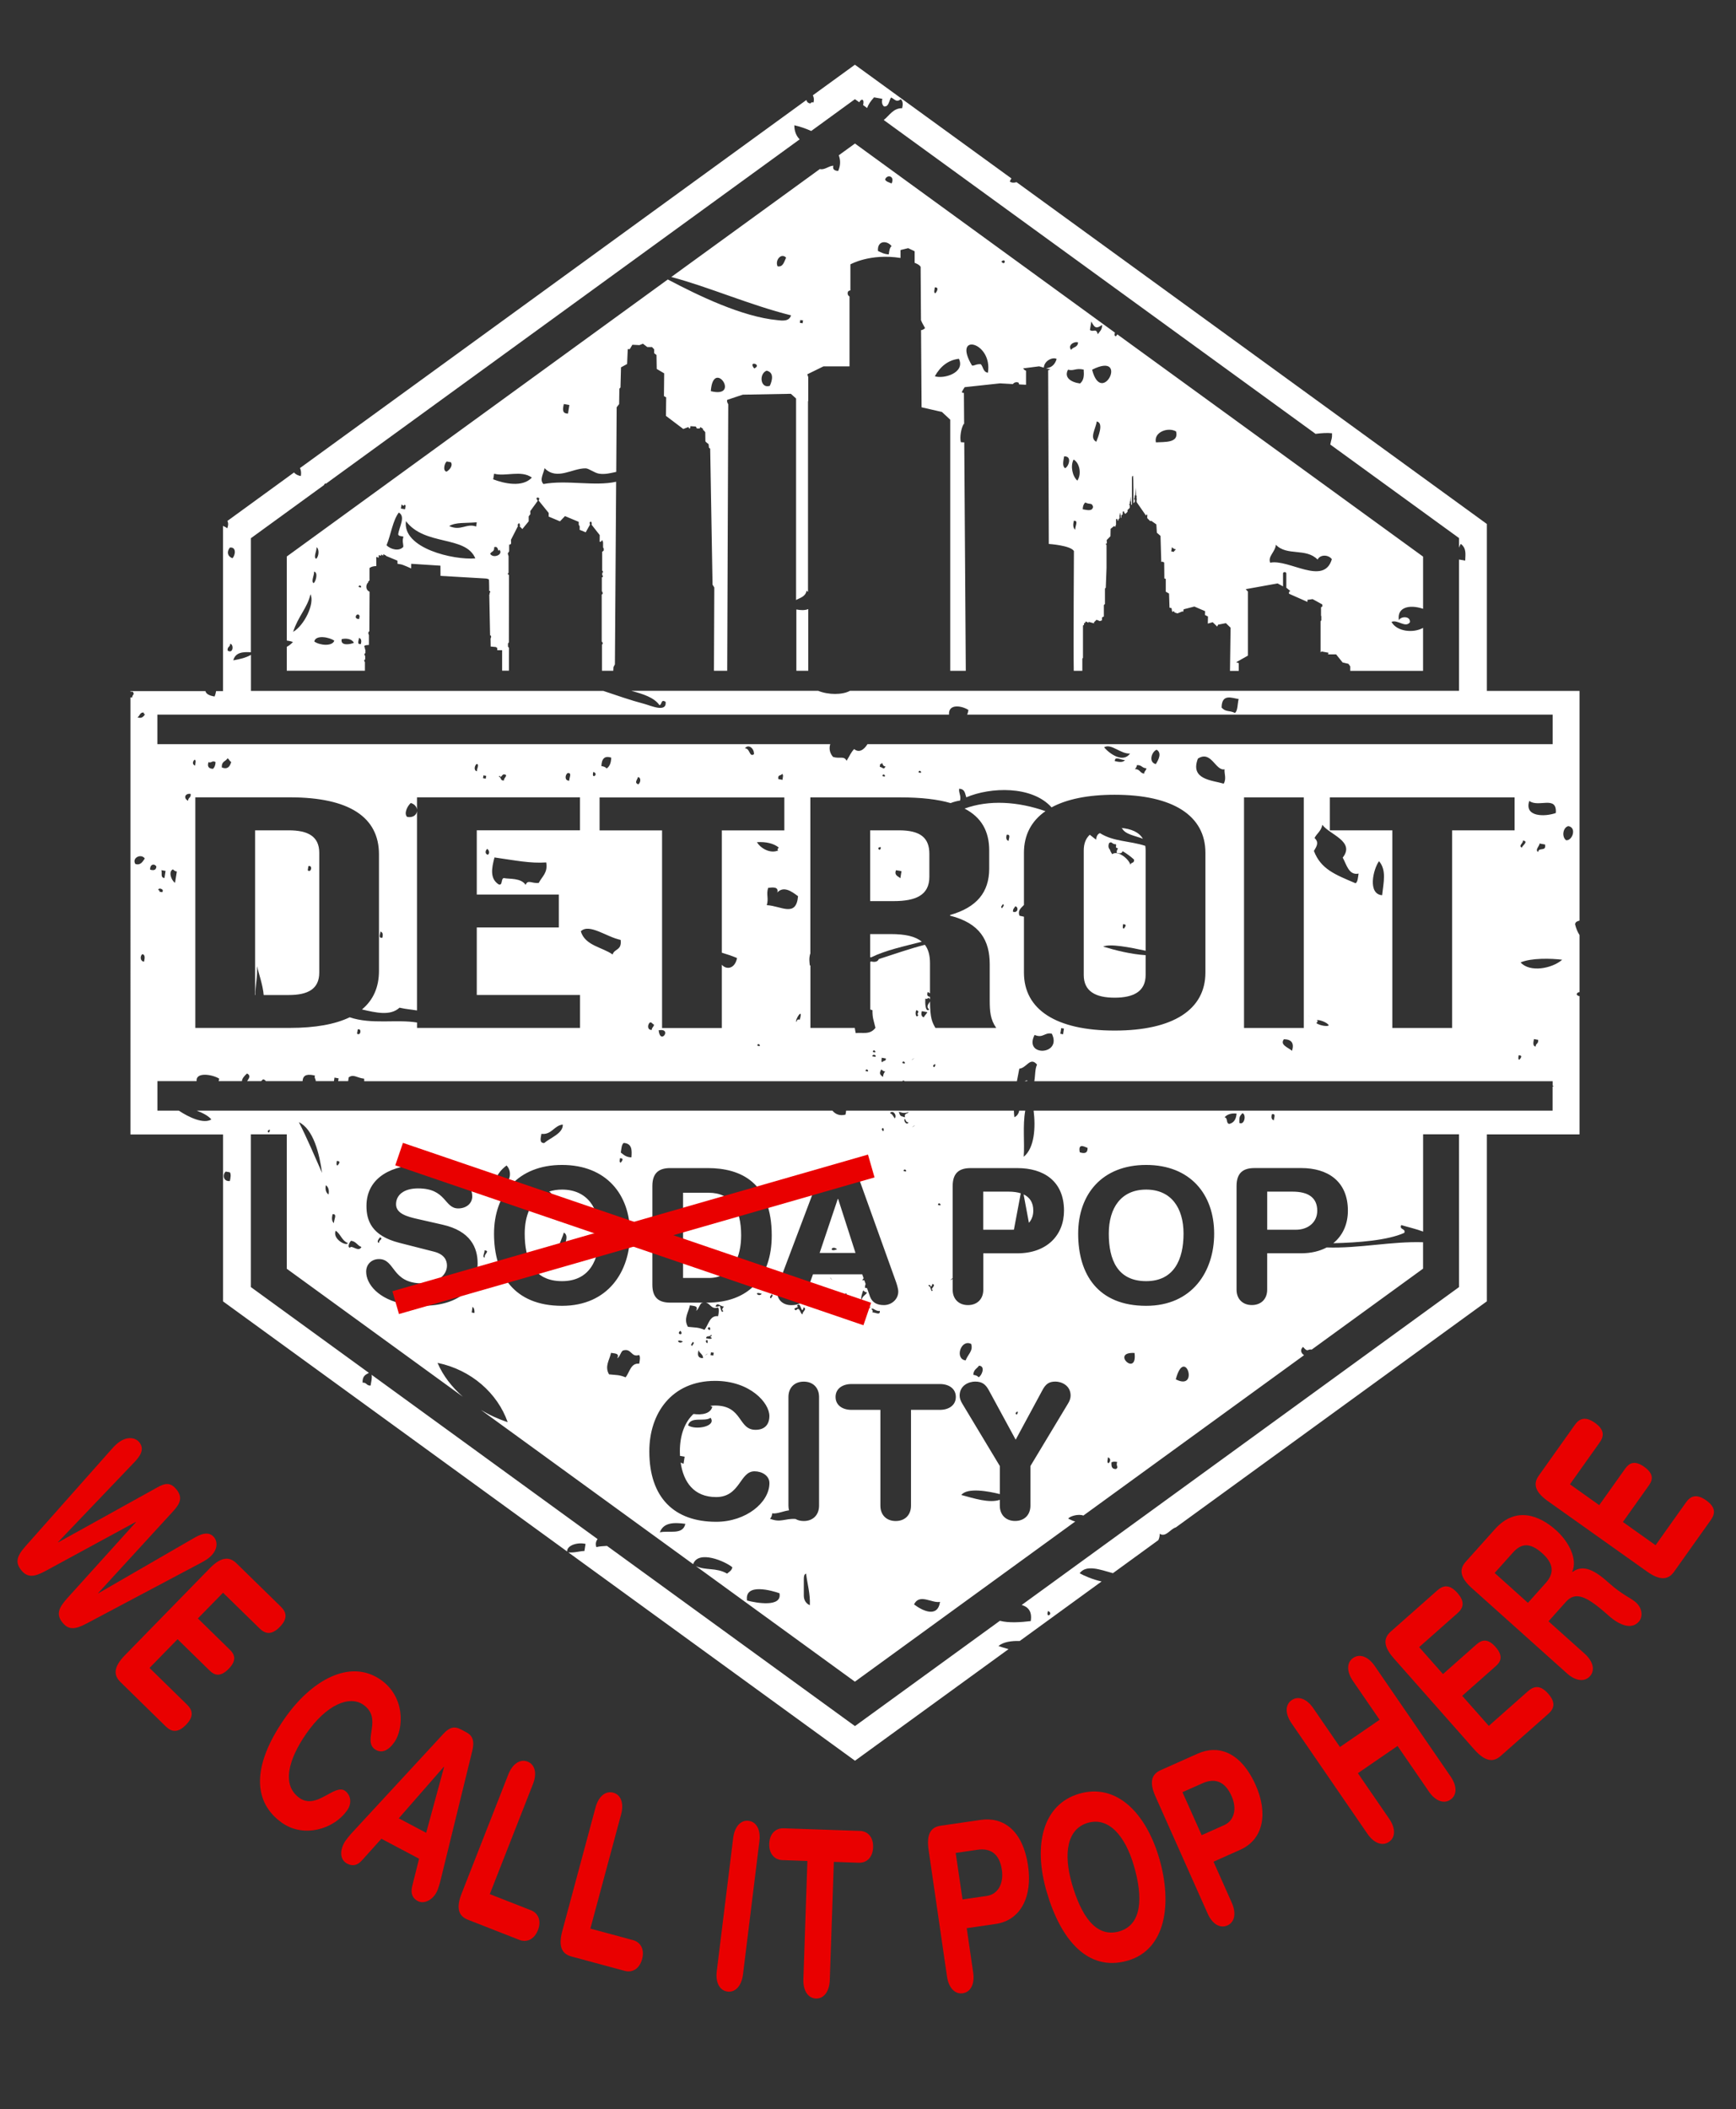 <?xml version="1.0" encoding="utf-8"?>
<!-- Generator: Adobe Illustrator 24.0.0, SVG Export Plug-In . SVG Version: 6.00 Build 0)  -->
<svg version="1.1" id="Layer_1" xmlns="http://www.w3.org/2000/svg" xmlns:xlink="http://www.w3.org/1999/xlink" x="0px" y="0px"
	 viewBox="0 0 830 1008" style="enable-background:new 0 0 830 1008;" xml:space="preserve">
<rect x="0" y="0" width="830" height="1008" fill="#333333" stroke="none"/>
<style type="text/css">
	.st0{fill:#E90000;}
	.st1{fill:#FFFFFF;}
	.st2{fill-rule:evenodd;clip-rule:evenodd;fill:#E90000;stroke:#E90000;stroke-width:1.5;stroke-miterlimit:10;}
	.st3{fill-rule:evenodd;clip-rule:evenodd;fill:#E90000;stroke:#E90000;stroke-width:1.5;stroke-miterlimit:10;}
</style>
<g>
	<g>
		<path class="st0" d="M41.24,776.01c-5.64,2.97-8.61,2.95-11.47-0.67c-2.97-3.76-1.77-6.87,2.33-11.45L65,727.48l-0.08-0.11
			L21.8,750.79c-5.39,2.95-8.72,3.34-11.7-0.42c-2.86-3.65-2.19-6.51,2.02-11.3l40.65-45.81c1.12-1.26,2.3-2.61,3.67-3.67
			c4.32-3.39,8.36-2.55,10.18-0.25c1.99,2.55,1.54,5.36-2.13,9.23l-36.75,38.46l0.08,0.11l47.27-26.2c3.9-2.19,6.48-2.64,9.4,1.07
			c3.28,4.18,1.09,7.29-2.33,10.94l-35.23,38.43l0.08,0.11l46.06-26.62c4.63-2.66,7.46-2.44,9.34-0.08c1.82,2.3,1.68,6.42-2.64,9.82
			c-1.37,1.09-2.97,1.94-4.46,2.72L41.24,776.01z"/>
		<path class="st0" d="M100.32,749.5c5.64-5.75,9.51-5.5,12.71-2.38l21.24,20.76c2.64,2.58,3.51,5.58-0.5,9.68
			c-4.01,4.1-7.01,3.31-9.65,0.73l-17.48-17.08l-12.03,12.29l15.32,14.98c2.38,2.33,3.31,5.11-0.62,9.12
			c-3.93,4.01-6.73,3.14-9.09,0.81l-15.32-14.98l-13.41,13.72l17.92,17.53c2.64,2.58,3.51,5.58-0.5,9.68
			c-4.01,4.1-7.01,3.31-9.68,0.73l-21.66-21.21c-3.2-3.14-3.51-6.98,2.1-12.74L100.32,749.5z"/>
		<path class="st0" d="M181.97,802.77c11.92,8.28,11.02,23.48,6.62,29.82c-2.89,4.15-6.23,5.61-9.34,3.45
			c-6.03-4.18,3.93-14.73-5.58-21.32c-6.54-4.52-17.5-0.2-27.29,13.91c-8.22,11.87-12.09,24.46-3.11,30.72
			c8.16,5.67,16.66-6.96,21.66-3.48c2.52,1.77,3.62,5.61,1.12,9.23c-6.54,9.43-20.98,13.21-31.05,6.2
			c-14.25-9.9-14.59-27.41,1.01-49.88C148.76,803.05,167.27,792.59,181.97,802.77z"/>
		<path class="st0" d="M212.18,828.44c2.86-3.09,5.3-3.42,8.02-1.99l2.66,1.4c2.52,1.35,4.32,3.39,2.92,9l-14.9,60.79
			c-0.42,1.77-1.23,4.97-2.16,6.7c-2.05,3.9-6.09,5.75-8.95,4.24c-2.47-1.29-3.56-3.51-2.72-7.04l3.31-13.21l-18.01-9.54
			l-9.12,10.13c-2.38,2.72-4.63,3.14-7.29,1.74c-3.06-1.63-3.73-5.47-1.46-9.76c0.93-1.74,3.11-4.21,4.35-5.55L212.18,828.44z
			 M212.32,844.48l-0.14-0.08l-21.52,24.63l13.1,6.93L212.32,844.48z"/>
		<path class="st0" d="M243.04,848.04c1.96-5.02,5.61-7.52,9.2-6.12s4.57,5.69,2.58,10.72l-20.65,52.62l19.69,7.71
			c3.37,1.32,5.13,4.85,3.34,9.48c-1.82,4.63-5.5,6-8.89,4.68l-24.57-9.62c-4.15-1.63-5.97-5.05-3.03-12.54L243.04,848.04z"/>
		<path class="st0" d="M284.73,863.84c1.4-5.22,4.74-8.08,8.47-7.07c3.73,1.01,5.16,5.16,3.76,10.38l-14.7,54.59l20.39,5.5
			c3.51,0.95,5.64,4.26,4.35,9.06s-4.8,6.59-8.3,5.64l-25.47-6.87c-4.32-1.18-6.48-4.38-4.4-12.15L284.73,863.84z"/>
		<path class="st0" d="M350.54,878.42c0.67-5.36,3.56-8.67,7.38-8.19c3.82,0.48,5.83,4.38,5.16,9.73l-7.85,63.68
			c-0.67,5.36-3.56,8.67-7.38,8.19c-3.82-0.48-5.83-4.38-5.16-9.73L350.54,878.42z"/>
		<path class="st0" d="M386.02,889.42L374.07,889c-3.62-0.11-6.45-2.86-6.28-7.83c0.17-4.97,3.2-7.49,6.82-7.38l36.55,1.26
			c3.62,0.11,6.45,2.86,6.28,7.83s-3.2,7.49-6.82,7.38l-11.95-0.42l-1.94,56.5c-0.2,5.39-2.78,8.95-6.62,8.81
			c-3.84-0.14-6.2-3.84-6-9.26L386.02,889.42z"/>
		<path class="st0" d="M443.97,884.09c-1.15-7.97,1.37-10.88,5.81-11.53l19.16-2.78c10.52-1.51,20.08,4.66,22.61,22.1
			c2.08,14.28-3.34,25.86-15.46,27.63l-13.89,2.02l3.09,21.26c0.79,5.33-1.15,9.29-4.97,9.85c-3.82,0.56-6.79-2.69-7.55-8.02
			L443.97,884.09z M460.19,907.79l11.67-1.68c5.05-0.73,8.13-5.64,7.15-12.4c-1.15-7.85-5.5-10.55-11.7-9.65l-10.38,1.51
			L460.19,907.79z"/>
		<path class="st0" d="M516.04,857.25c17.48-5.08,31.78,8.78,38.26,31.11c6.23,21.49,3.11,43.4-15.09,48.67
			c-19.1,5.55-32.12-9.93-38.82-33.02C493.91,881.71,498.56,862.32,516.04,857.25z M535.17,923.05c11.02-3.2,11.25-16.58,7.01-31.19
			c-4.24-14.61-12.15-23.56-22.08-20.67c-9.93,2.89-11.81,14.67-7.55,29.29C516.8,915.09,523.75,926.36,535.17,923.05z"/>
		<path class="st0" d="M552.48,858.68c-3.28-7.35-1.63-10.86,2.47-12.68l17.67-7.88c9.73-4.35,20.59-0.98,27.77,15.12
			c5.86,13.18,3.82,25.81-7.38,30.8l-12.82,5.72l8.75,19.64c2.19,4.94,1.43,9.26-2.1,10.83s-7.27-0.73-9.45-5.67L552.48,858.68z
			 M574.53,877.08l10.77-4.8c4.66-2.08,6.31-7.63,3.53-13.89c-3.23-7.24-8.16-8.67-13.89-6.12l-9.59,4.26L574.53,877.08z"/>
		<path class="st0" d="M617.47,823.56c-3.06-4.46-3.09-8.84,0.11-11.02c3.2-2.19,7.27-0.59,10.32,3.87l12.74,18.54l18.96-13.02
			l-12.74-18.54c-3.06-4.46-3.09-8.84,0.11-11.02c3.2-2.19,7.27-0.59,10.32,3.87l36.3,52.85c3.06,4.46,3.09,8.84-0.11,11.02
			c-3.2,2.19-7.27,0.59-10.32-3.87l-14.98-21.8l-18.96,13.02l14.98,21.8c3.06,4.46,3.09,8.84-0.11,11.02
			c-3.2,2.19-7.27,0.59-10.32-3.87L617.47,823.56z"/>
		<path class="st0" d="M666.4,792.59c-5.33-6.03-4.8-9.87-1.46-12.82l22.24-19.66c2.78-2.47,5.81-3.09,9.62,1.21
			c3.79,4.29,2.81,7.24,0.03,9.68l-18.32,16.21l11.39,12.88l16.07-14.22c2.5-2.19,5.33-2.95,9.06,1.26
			c3.73,4.21,2.64,6.93,0.14,9.14l-16.07,14.22l12.71,14.36l18.77-16.61c2.78-2.44,5.81-3.09,9.62,1.21
			c3.79,4.29,2.81,7.24,0.03,9.68l-22.72,20.08c-3.34,2.97-7.24,3-12.57-3L666.4,792.59z"/>
		<path class="st0" d="M703.7,759.01c-6-5.36-5.92-9.23-2.95-12.57l14.05-15.68c10.04-11.19,21.49-6.31,29.12,0.53
			c6.4,5.72,10.35,14.03,7.8,19.83l0.17,0.14c5.3-3.96,11.08-0.31,17.08,5.05c6.82,6.12,10.49,7.13,13.27,9.62
			c3.11,2.81,3.25,6.96,1.29,9.12c-4.63,5.16-12.15-0.81-14.5-2.95c-10.35-9.26-15.71-11.7-20.34-6.54l-8.33,9.31l17.31,15.51
			c4.01,3.62,5.08,7.85,2.5,10.74c-2.58,2.86-6.93,2.27-10.94-1.32L703.7,759.01z M730.52,766.05l8.44-9.43
			c3.2-3.56,5.08-8.3-1.57-14.25c-6.31-5.67-10.38-4.43-14.08-0.31l-8.7,9.71L730.52,766.05z"/>
		<path class="st0" d="M740.03,717.41c-6.56-4.66-6.93-8.53-4.32-12.17l17.2-24.21c2.13-3.03,4.97-4.32,9.65-1.01
			c4.66,3.31,4.38,6.42,2.22,9.43l-14.17,19.94l14,9.96l12.43-17.48c1.94-2.69,4.52-4.07,9.09-0.81c4.57,3.25,4.15,6.17,2.22,8.86
			l-12.43,17.48l15.62,11.11l14.53-20.45c2.13-3.03,4.97-4.32,9.65-1.01c4.68,3.31,4.38,6.42,2.22,9.43l-17.56,24.71
			c-2.58,3.65-6.37,4.57-12.9-0.08L740.03,717.41z"/>
	</g>
	<g>
		<path class="st1" d="M489.39,570.84l2.55,13.58c1.32-1.51,2.08-3.45,2.08-5.78C494.05,574.74,492.34,572.21,489.39,570.84z"/>
		<path class="st1" d="M484.76,587.7l3.28-17.39c-1.66-0.53-3.59-0.79-5.81-0.79h-12.15v18.21h13.66
			C484.12,587.75,484.43,587.73,484.76,587.7z"/>
		<path class="st1" d="M547.74,465.95v-9.45c-6.98-0.42-14.5-2.33-20.31-4.1c3.28-1.49,12.65,0.34,20.31,1.99v-47.94
			c0-0.79-0.06-1.51-0.17-2.19c-7.57-2.47-15.12-1.94-21.68-6.09c-1.07,0.39-1.68,1.46-1.85,3.14c-0.98-0.81-1.99-1.6-3-2.36
			c-1.88,1.74-2.89,4.18-2.89,7.52v59.5c0,7.88,5.72,10.86,14.81,10.86C542.04,476.81,547.74,473.81,547.74,465.95z M537.27,443.85
			c-0.76-0.25-0.36-1.32-0.34-2.13C539.18,441.63,537.78,443.29,537.27,443.85z M530.29,402.92c1.46-1.04,1.15,0.62,3.31,0.59
			c0.06,0.59,0,1.09-0.08,1.51c0.36,0.17,0.7,0.34,1.04,0.53c-0.42,0.39-0.7,1.07-0.65,2.05c1.43,0.42,2.5,0.31,2.83-0.81
			c2.02,1.21,3.84,2.55,5.47,4.04c0.2,1.94-1.54,1.12-1.74,2.47c-0.87-2.95-6.14-7.07-8.72-5.05c-0.39-0.59-0.87-1.43-1.12-2.24
			C530.01,405.39,529.7,404.32,530.29,402.92z"/>
		<path class="st1" d="M546.42,400.87c-1.85-3.17-5.55-4.77-10.58-5.19c0.22,0.06,0.42,0.11,0.62,0.17
			C537.95,398.85,542.83,399.42,546.42,400.87z"/>
		<path class="st1" d="M380.75,291.28v29.31h5.69v-29.48C384.76,291.78,382.68,291.67,380.75,291.28z"/>
		<path class="st1" d="M755.18,439.98V330.21h-44.29v-79.78L486.02,87.06c-1.21,0.36-2.41,0.34-3.23-0.31
			c0.22-0.56,0.48-1.04,0.79-1.46l-74.84-54.36l-20.11,14.61c0.48,0.9,0.67,2.13,0.31,3.45c-0.76-0.25-1.21-0.06-1.43,0.45
			c-1.26-0.11-1.71-0.81-1.99-1.63L143.43,223.7c0.5,1.04,0.67,2.36,0.39,3.82c-1.49-0.28-2.55-0.87-3.25-1.71l-31.87,23.17
			c0.48,0.81,0.53,2.13-0.08,3.53c-0.5-0.53-1.32-0.79-1.99-1.18v78.97h-3.31c-0.11,0.73-0.34,1.57-0.7,2.58
			c-2.97-0.45-4.18-1.49-4.4-2.58H62.36v0.31c0.34-0.11,0.76-0.11,1.23,0.08c0.87,1.54-0.2,0.84-0.42,2.69
			c-0.31,0-0.59-0.03-0.81-0.11V542.2h44.29v79.78L271.15,741.5c-0.14-2.89,4.85-4.54,8.81-3.62c-0.17,1.12-0.36,2.24-0.53,3.37
			c-2.58,0.11-4.82,0.95-7.71,0.67l137.06,99.58l73.41-53.33c-1.99-0.56-3.67-1.09-4.82-1.49c2.33-1.96,6.14-2.52,10.18-2.41
			l39.13-28.44c-4.26-0.93-8.47-2.78-10.49-3.93c3.2-4.26,9.65-1.77,15.91-0.03l21.71-15.79c0.42-0.87,0.67-1.85,0.67-3.03
			c2.95,1.82,4.97-2.27,7.74-3.09l148.67-108.03v-79.78h44.29v-66.09c-0.48,0-0.98-0.22-1.37-0.81c0.17-0.76,0.7-1.04,1.37-1.09
			v-27.29c-0.9-1.4-1.63-3.11-2.13-5.16C753.27,440.46,754.25,440.26,755.18,439.98z M743.85,388.56
			c-5.25,1.88-15.23,1.96-12.68-5.78C735.57,386.15,744.49,379.89,743.85,388.56z M735.43,407.21c-1.74-1.01,0.65-2.83,0.65-4.07
			c0.9,0.17,1.77,0.31,2.64,0.48C739.33,407.27,735.6,404.69,735.43,407.21z M581.85,160.3C582.18,160.84,581.6,159.97,581.85,160.3
			L581.85,160.3z M119.95,311.73v-54.5l34.9-25.36c0.14-0.34,0.39-0.65,0.7-0.87c0.11,0.06,0.2,0.11,0.25,0.2L382.32,66.61
			c-1.49-1.57-2.52-3.59-2.55-6.73c2.47,0.53,5.27,1.46,8.08,2.72l20.9-15.2l2.08,1.49c0.34-0.73,0.87-1.26,1.46-1.26
			c0.7,0.36,0.65,1.51,0.36,2.58l1.96,1.43c0.5-1.66,1.6-3.23,3.28-5.11c1.32,0.22,2.64,0.48,3.96,0.7
			c-0.36,1.66-0.11,2.86,0.79,3.62c2.33,0.34,2.36-2.69,3.39-4.26c1.96,0.95,2.52,2.5,4.63,0.84c1.04,0.84,1.12,2.38,0.67,4.29
			c-4.29-0.06-6.06,3.48-8.81,5.64l206.46,149.99c2.89-0.36,5.64-0.56,7.88-0.28c0.08,2.83-0.28,2.36-0.84,5.39l61.57,44.71v4.6
			c0.22-0.7,0.5-1.32,0.84-1.85c2.78,2.22,2.19,4.85,2.1,8.02c-0.98-0.17-1.96-0.36-2.95-0.53v62.75h-291.2
			c-3.51,1.99-10.41,1.99-15.2,0h-89.34c5.58,1.54,10.8,3.11,13.44,6.82c1.32-0.06,0.56-3.09,2.97-1.54
			c0.56,5.39-7.21,1.74-10.32,0.93c-6.37-1.66-12.93-3.98-19.5-6.17H119.98v-17.22c-2.44,1.4-5.39,2.08-8.44,2.61
			C112.55,311.78,116.05,311.5,119.95,311.73z M592.2,334.08c-0.56,2.27-0.36,5.58-1.74,6.65c-2.92-1.37-4.35-0.31-6.4-2.55
			C584.12,331.25,589.14,333.69,592.2,334.08z M383.22,332.57C383.58,333.1,382.99,332.23,383.22,332.57L383.22,332.57z
			 M109.88,261.71c3.39-0.45,2.58,3.93,1.23,5.08C108.87,265.95,108.23,263.87,109.88,261.71z M110.05,307.69
			c1.74,0.11,1.57,4.99-1.21,3.25C108.59,308.95,110.05,309.37,110.05,307.69z M75.24,341.55h378.5c-0.39-5.5,6.37-4.18,9.26-2.24
			c-0.11,0.95-0.34,1.68-0.62,2.24h279.95v14.11H414.75c-1.74,2.81-4.12,4.26-6.37,2.33c-1.68,1.82-1.85,2.78-3.62,5.61
			c-1.23-2.52-3.23-0.81-6.48-1.85c-1.68-1.91-1.96-4.21-1.32-6.09H75.24V341.55z M728.14,401.72c2.92,0.39-0.31,2.41-0.53,3.39
			C725.75,404.18,728.36,403.01,728.14,401.72z M726.4,506.49c-0.76-0.25-0.36-1.32-0.34-2.13
			C728.33,504.27,726.9,505.96,726.4,506.49z M724.43,506.15C724.8,506.66,724.21,505.82,724.43,506.15L724.43,506.15z
			 M635.82,396.84V381.1h88.33v15.74h-29.87v94.45h-28.58v-94.45L635.82,396.84L635.82,396.84z M664.77,396.89
			c-0.06,0.11-0.48,0.87-0.7,1.32c0.03-0.08,0.11-0.2,0.17-0.34C664.57,397.23,664.71,396.95,664.77,396.89z M660.81,427.86
			c-6.98-0.56-4.35-12.29-1.49-16.27C662.97,415.77,661.51,421.63,660.81,427.86z M629.56,487.64c0.59-0.59,5.19,0.98,5.72,2.41
			c-0.53,0.65-4.07,0.2-5.95-1.07C629.84,488.48,630.32,487.95,629.56,487.64z M628.19,406.68c1.51-2.44,2.44-4.1,0.31-6.2
			c1.15-2.22,3.14-3.23,3.73-6.28c3.39,4.68,15.85,7.94,9.73,15.68c1.74,3,2.86,8.67,7.6,7.63c-0.31,1.8-0.36,3.93-1.43,4.63
			C638.32,417.99,631.5,415.38,628.19,406.68z M626.59,486.21c-0.03-0.03-0.11-0.08-0.2-0.17c-0.25-0.22-0.7-0.56-1.09-0.9
			c0.14,0.11,0.31,0.25,0.53,0.42c0.25,0.22,0.45,0.36,0.56,0.48C626.48,486.12,626.56,486.18,626.59,486.21z M594.78,491.28V381.1
			h28.58v110.19H594.78z M617.73,502.22c-1.85-1.66-5.95-2.81-3.87-5.55C617.56,496.75,618.85,498.61,617.73,502.22z M489.56,464.83
			v-26.71c-0.67-0.17-1.37-0.31-2.16-0.48c-0.9-2.61,0.79-3.65,2.16-5.13v-24.97c0-8.44,3.53-15.18,10.29-19.86
			c-13.1-4.6-26.99-5.53-38.68-1.23c8.08,4.18,11.78,10.83,11.78,20v8.67c0,11.33-5.98,18.57-18.71,22.19v0.31
			c14.28,3.62,18.96,11.81,18.96,23.28v17c0,5.36,0.25,9.29,3.11,13.38h-29.09c-1.51-2.75-2.52-4.46-2.58-12.68
			c-0.48,1.12-2.19,2.3-0.36,3.9c-1.91,1.54-2.02-3.28-1.88-5.22c0.76,0.25,1.21,0.06,1.43-0.45c0.42,0.28,0.67,0.53,0.81,0.79
			v-1.23c-1.29-0.11-1.63-0.9-1.04-2.38c0.2,0.34,0.65,0.5,1.04,0.7V460.4c0-3.82-0.79-6.7-2.44-8.86
			c-6.96,1.77-14.76,4.49-22.05,6.84c-0.48,1.32-2.13,1.57-3.56,1.12c-0.17,0.06-0.34,0.11-0.5,0.17v22.83
			c0.36,0.08,0.7,0.17,1.04,0.31c-0.03,3.76,0.53,4.6,1.43,8.42c-2.66,3.56-6.37,2.05-9.43,2.52c-0.14-0.81-0.39-1.74-0.45-2.47
			h-21.21v-29.85c-0.08-0.03-0.2-0.06-0.31-0.08c-0.14-1.68-0.45-3.25,0.2-5.53c0.03,0,0.06,0,0.08,0V381.1h43.12
			c9.76,0,17.7,0.9,23.93,2.72c1.57-0.62,3.14-1.01,4.54-1.21c0.56-2.38-0.7-3.48-0.45-5.64c2.86,0.11,2.78,2.38,3.42,4.1
			c11.53-4.94,31.39-5.67,40.76,4.8c7.24-3.93,17.39-6.03,30.16-6.03c28.05,0,43.4,10.07,43.4,27.71v57.28
			c0,17.62-15.32,27.71-43.4,27.71C504.87,492.55,489.56,482.48,489.56,464.83z M508.69,491.59c-0.14,0.9-0.28,1.8-0.42,2.72
			c-0.45-0.08-0.87-0.17-1.32-0.25c0.14-0.9,0.28-1.82,0.42-2.69C507.82,491.45,508.27,491.54,508.69,491.59z M494.64,494.62
			c4.12,1.77,4.8-1.4,8.25-0.59C507.99,504.38,489.25,505.2,494.64,494.62z M484.31,435.71c-0.06-1.46,0.73-1.71,1.09-2.58
			C487.29,433.58,486.5,436.64,484.31,435.71z M482.21,401.91c-1.12-0.36-1.32-1.43-0.9-2.95
			C483.42,398.66,482.27,400.71,482.21,401.91z M479.12,434.09c-1.09-0.7,0.11-1.23,0.34-2.02
			C480.55,432.77,479.38,433.3,479.12,434.09z M446.11,509.29C448.18,506.94,446.72,511.71,446.11,509.29L446.11,509.29z
			 M443.39,483.74c-0.5,0.95-1.26,1.54-1.74,2.47c-1.12-0.36-1.32-1.43-0.9-2.95C441.62,483.43,442.52,483.57,443.39,483.74z
			 M439.09,485.06c-1.09,2.05-1.77-0.98-0.98-2.27C440.36,483.4,437.75,484.61,439.09,485.06z M436.43,506.15
			C438.73,504.67,434.3,507.86,436.43,506.15L436.43,506.15z M431.38,508C431.83,506.01,434.02,509.15,431.38,508L431.38,508z
			 M421.9,507.69c-0.76-0.25-0.36-1.35-0.34-2.16c0.67,0.11,1.32,0.22,1.99,0.36C423.67,507.47,422.12,506.66,421.9,507.69z
			 M423.24,512.13c-0.62,0.5-0.95,1.4-1.09,2.58c-1.57-1.18-1.85-1.77-0.79-3.62C421.84,511.54,422.32,511.99,423.24,512.13z
			 M416.96,504.72C418.06,502.81,420.33,506.1,416.96,504.72L416.96,504.72z M417.27,502.7
			C417.72,500.68,419.91,503.82,417.27,502.7L417.27,502.7z M413.79,511.82C414.24,509.8,416.43,512.94,413.79,511.82L413.79,511.82
			z M420.33,371.95C420.1,371.62,420.69,372.49,420.33,371.95L420.33,371.95z M420.61,366.46c0.08-0.45,0.14-0.9,0.22-1.35
			c0.56,0.22,0.67-0.14,0.76-0.56c0.59,0.56,0.42,1.68,1.77,1.71C422.49,368.14,422.26,366.85,420.61,366.46z M421.87,370.86
			C422.32,368.84,424.51,371.98,421.87,370.86L421.87,370.86z M433.62,369.48C433.99,370.02,433.4,369.15,433.62,369.48
			L433.62,369.48z M439.12,369.09C439.57,367.07,441.76,370.21,439.12,369.09L439.12,369.09z M481.26,364.86
			C481.59,365.36,481,364.52,481.26,364.86L481.26,364.86z M527.88,357.17c3.34-2.08,7.99,3.34,12.43,2.95
			C536.91,364.83,530.49,360.26,527.88,357.17z M537.86,363.23c-0.87,1.26-2.78,1.01-4.85,0.53
			C532.93,361.07,536.29,363.45,537.86,363.23z M542.6,367.58c0.45-0.48,0.87-0.98,0.98-1.91c2.38-0.14,2.38,1.46,4.52,1.51
			c-0.11,1.23-1.04,1.29-1.09,2.58C544.93,369.48,545.1,367.55,542.6,367.58z M553.01,358.32c2.55,1.54,0.95,4.77-0.42,6.87
			C548.92,364.24,550.68,359.16,553.01,358.32z M572.73,362.56c6.42-4.15,8.39,6.03,12.76,5.11c-0.28,1.88,1.01,4.43-0.42,6.87
			C579.63,372.88,568.83,372.68,572.73,362.56z M361.9,402.5c4.18-0.28,8.02,0.56,10.46,2.58c-0.5,0.53-0.98,1.07-0.22,1.35
			C368.35,408.14,363.72,405.53,361.9,402.5z M362.04,499.7C362.51,497.68,364.67,500.82,362.04,499.7L362.04,499.7z M352.39,457.88
			c-1.07,5.27-5.13,5.69-7.27,3.2v30.24h-28.58v-94.45h-29.87v-15.74H375v15.74h-29.88v58.46
			C347.87,456.16,349.89,456.81,352.39,457.88z M314.91,492.41C321.59,491.2,315.67,499.7,314.91,492.41L314.91,492.41z
			 M312.69,489.66c-0.11,1.23-1.04,1.29-1.09,2.58c-2.36,0.06-1.99-2.81-0.79-3.62C311.91,488.65,311.85,489.49,312.69,489.66z
			 M296.73,449.21c0.65,5.11-2.95,4.1-3.84,6.96c-5.05-3.56-13.16-4.21-15.2-11.08C281.75,441.16,290.06,447.86,296.73,449.21z
			 M283.69,368.92C286.63,369.91,282.51,372.91,283.69,368.92L283.69,368.92z M287.53,366.12c0.14-3.39,1.46-5.11,4.71-4.01
			c-0.08,2.64-0.87,4.29-2.19,5.16C289.55,366.65,288.68,366.29,287.53,366.12z M305.04,371.36c1.68,0.36,1.18,2.81,0.11,3.51
			C303.16,374.03,304.59,372.91,305.04,371.36z M356.15,357.62c1.82-2.27,4.57,0.28,4.32,2.86
			C358.14,361.99,358.75,357.73,356.15,357.62z M373.9,369.88c0.87,0.36,0.28,1.8,0.22,2.83c-0.67-0.11-1.32-0.22-1.99-0.36
			C371.71,370.07,373.43,370.89,373.9,369.88z M367.25,424.35c1.63-0.2,5.22-0.81,4.4,2.19c2.92-3.14,6.65-0.73,9.9,1.8
			c-0.9,10.35-8.22,4.54-14.95,4.26C367.62,429.26,366.24,427.66,367.25,424.35z M382.35,487.36c-1.09-0.45-1.32,0.31-1.54,1.12
			C379.76,487.5,384.34,480.79,382.35,487.36z M227.95,396.84v30.69h39.22v15.74h-39.22v32.26h49.37v15.74h-77.93v-2.58
			c-9.99-1.63-21.77,1.04-32.2-2.5c-6.93,3.34-16.44,5.08-28.58,5.08H93.39V381.07h45.19c28.58,0,42.61,9.59,42.61,27.24v55.71
			c0,7.74-2.69,13.91-8.13,18.43c6.56,1.51,13.55,3.23,17.95-0.84c3.65,0.81,5.89,0.87,8.36,1.32v-95.26
			c-0.2,1.77-1.85,3.28-4.71,2.75c-1.68-1.6,0.11-5.19,1.74-6.65c1.88,0.56,2.83,1.88,2.97,3.2v-5.89h77.93v15.74h-49.34V396.84z
			 M257.57,421.97c-3.31,0.39-5.22-1.8-6.26,0.95c-2.24-3.45-7.85-2.72-10.35-3.25c-1.54,0-0.5,3.73-2.52,3.03
			c-4.24-2.75-3.45-7.55-2.02-12.9c9.9,1.4,17.11,2.92,24.74,2.38C261.98,417.09,259.34,418.66,257.57,421.97z M233.22,408.53
			c-1.49-0.48-1.23-2.08-0.22-2.83C233.95,406.57,234.23,407.8,233.22,408.53z M170.7,494.01c0.11-0.67,0.22-1.35,0.34-2.02
			C173.11,491.31,172.46,495.35,170.7,494.01z M93.3,365.89c-1.51-0.45-1.23-2.08-0.22-2.83C93.92,363.45,93.33,364.88,93.3,365.89z
			 M99.67,364.27c1.54,0.56,1.63-0.98,3.39-0.08c-0.03,1.6-0.53,2.58-1.21,3.25C99.75,367.38,99.02,366.34,99.67,364.27z
			 M108.79,362.44c0.84,0.39,0.87,1.37,1.77,1.71c-0.65,2.13-1.63,3.73-4.49,2.66C105.84,363.76,107.92,363.96,108.79,362.44z
			 M181.89,445.22c1.15,0.36,1.32,1.43,0.9,2.95C180.68,448.48,181.83,446.43,181.89,445.22z M228.03,368.62
			c-1.68-0.36-1.15-2.81-0.11-3.51C229.35,365.28,227.84,367.58,228.03,368.62z M230.92,371.93c0.08-0.45,0.14-0.9,0.22-1.35
			c0.45,0.08,0.87,0.17,1.32,0.22c-0.08,0.45-0.14,0.9-0.22,1.35C231.79,372.09,231.34,372.01,230.92,371.93z M242,370.44
			c-0.11,1.23-1.04,1.29-1.09,2.58c-1.88,0.17-1.12-1.6-2.41-1.82c0.25-0.73,0.73-0.25,0.65,0.11
			C240.24,371.22,240.07,369.32,242,370.44z M271.37,369.48c2.33-0.28,0.7,2.3,0.79,3.62C269.8,373.16,270.17,370.3,271.37,369.48z
			 M89.94,382.7c-2.3-1.07-1.63-3.67,1.21-3.28C91.39,381.46,89.94,381.01,89.94,382.7z M84.55,416.53
			c-0.28,1.8-0.56,3.59-0.87,5.41c-1.96-1.4-3.2-5.44-1.01-6.45C83.15,415.94,83.65,416.39,84.55,416.53z M75.66,425.36
			c-0.06-1.35,3.17-0.45,1.88,1.04c-0.45-0.08-0.87-0.17-1.32-0.22C76.44,425.62,76.08,425.48,75.66,425.36z M77.17,415.88
			c0.67,0.11,1.32,0.22,1.99,0.36c-0.17,1.12-0.36,2.24-0.53,3.37C76.58,419.53,77.59,417.2,77.17,415.88z M68.87,459.61
			c-1.99-0.2-1.94-2.83-0.79-3.62C69.51,456.36,69.23,457.96,68.87,459.61z M64.75,412.96c-1.91-2.83,2.64-5.25,4.49-2.66
			C68.17,411.79,67.33,413.64,64.75,412.96z M65.73,342.84c1.12-0.62,1.21-2.66,3.06-2.24c-0.2,0.56,0.17,0.67,0.56,0.81
			C68.56,342.5,67.75,343.54,65.73,342.84z M71.79,415.63c-0.17-2.52,1.94-3.11,2.97-1.54C74.68,415.88,73.5,416.13,71.79,415.63z
			 M109.91,564.44c-3.28,0.36-3.59-3.2-1.99-4.52c0.67,0.11,1.32,0.22,1.99,0.36C110.53,561.22,110.25,562.82,109.91,564.44z
			 M501.03,769.98C504.01,770.99,499.85,773.99,501.03,769.98L501.03,769.98z M697.59,615.13l-209.1,151.93
			c2.95,0.9,5.08,2.92,4.32,7.71c-4.74,0.56-10.44,0.98-14.76-0.14l-69.29,50.32l-118.55-86.12c-1.74,0.14-3.56,0.14-5.08,0.59
			c-0.53-1.57-0.2-2.86,0.59-3.84l-108.08-78.54c0.36,1.35-0.17,3.34-0.45,5.16c-2.1,0.11-1.74-1.51-3.84-1.4
			c-0.14-3.23,1.51-3.84,3.03-4.66l-56.44-41.01v-72.99h17.17v64.24l84.21,61.18c-5.27-4.63-9.57-10.15-12.12-16.21
			c16.27,3.37,28.72,14.64,33.52,28.33c-4.4-1.43-8.7-3.39-12.74-5.81l101.43,73.69c2.41-6.93,15.29-1.4,18.74,1.49
			c-0.36,1.71-1.57,2.16-2.52,3.03c-5.3-3.06-10.01-1.32-14.95-3.62l76.05,55.26l105.36-76.55c-0.84-0.2-1.82-0.59-3.37-1.37
			c0.81-1.21,4.97-2.38,7.24-1.46l105.53-76.66c-1.46-0.95-2.05-2.55-0.5-3.96c2.52,2.92,1.99,0.87,4.15,1.29l53.24-38.68V593.7
			c-15.26-0.48-30.32,3-46.09,2.5c-3.34,1.77-7.41,2.78-12.2,2.78h-16.24v17.42c0,4.38-2.86,7.32-7.32,7.32s-7.32-2.95-7.32-7.32
			v-49.57c0-6.51,3.39-8.58,8.58-8.58h22.41c12.31,0,22.24,6.06,22.24,20.37c0,6.4-2.44,11.87-6.98,15.54
			c11.81-0.25,26-1.35,33.94-4.94c0.84-2.22-2.55-1.35-1.46-3.73c3.06,0.95,6.98,1.8,10.46,3.11v-46.48h17.17L697.59,615.13
			L697.59,615.13z M127.97,540.57C130.02,538.24,128.56,542.98,127.97,540.57L127.97,540.57z M142.9,536.31
			c6.93,3.39,9.79,14.84,11.08,24.26C150.39,552.44,146.91,544.19,142.9,536.31z M155.77,566.46c1.29,0.87,1.68,2.36,1.32,4.43
			C155.83,570.03,155.41,568.51,155.77,566.46z M166.32,594.12c-0.65,1.66-7.52-1.96-5.83-5.92
			C162.93,589.8,163.35,592.89,166.32,594.12z M161.02,554.88c2.27-0.06,0.84,1.6,0.34,2.16
			C160.6,556.79,160.99,555.69,161.02,554.88z M159.67,584.58c-1.07-0.84-1.12-2.38-0.67-4.29
			C161.5,580.07,159.5,583.1,159.67,584.58z M167.84,593c2.52,0.34,2.92,2.27,4.97,2.97c-1.4,2.75-4.74-1.26-5.5,0.39
			C165.79,595.95,167.39,593.34,167.84,593z M181.27,594.04c-1.63-0.39,0.17-2.33,0.42-2.69
			C183.6,592.13,180.85,592.66,181.27,594.04z M181.19,601.75c7.94,0,5.89,11.61,20.73,11.61c7.6,0,11.78-4.21,11.78-8.47
			c0-2.58-1.26-5.44-6.26-6.7l-16.52-4.21c-13.3-3.39-15.71-10.72-15.71-17.59c0-14.28,13.21-19.64,25.64-19.64
			c7.94,0,16.89,3.11,21.6,7.88c3.84-0.25,5.19-4.1,8.95-4.46c0.2,3.37-3.7,5.39-6.76,7.32c0.73,1.35,1.15,2.75,1.15,4.24
			c0,3.67-3.11,5.81-6.7,5.81c-6.79,0-5.53-9.57-19.19-9.57c-6.79,0-10.55,3.11-10.55,7.6c0,4.46,5.36,5.89,10.01,6.96l12.23,2.78
			c13.41,3.03,16.77,11,16.77,18.49c0,11.61-8.75,20.28-26.42,20.28c-2.86,0-5.47-0.22-7.85-0.62c0,0.08,0,0.2,0.03,0.28
			c-0.34-0.03-0.5-0.17-0.56-0.39c-12.71-2.3-18.49-9.73-18.49-15.54C175.04,604.28,177.63,601.75,181.19,601.75z M231.65,597.54
			c2.92,0.42-0.34,1.63,0.11,3.51C230.33,600.91,231.85,598.58,231.65,597.54z M226.83,627.53c-0.45-0.08-0.9-0.17-1.32-0.25
			c0.14-0.9,0.28-1.8,0.42-2.72C226.74,625.2,226.94,626.27,226.83,627.53z M268.71,556.76c21.07,0,32.51,14.03,32.51,32.85
			c0,18.12-10.55,34.48-32.51,34.48c-23.03,0-32.51-15.01-32.51-34.48C236.22,570.78,247.64,556.76,268.71,556.76z M242.2,557.01
			c3.51,3.56,1.07,11.02-4.91,9.54C236.11,562.37,239.84,558.78,242.2,557.01z M258.86,541.89c4.85,0.62,6.06-4.01,10.21-4.43
			c0.22,4.24-6,6.31-8.89,8.84C257.77,546.29,258.5,543.97,258.86,541.89z M297.77,645.48c4.24-1.4,3.87,3.48,7.8,2.1
			c0.65,0.93,0.36,2.52,0.03,4.18c-3.98-0.48-4.54,4.01-6.48,6.51c-3.31-1.32-4.26-1.01-7.94-1.43c-2.24-3.87,0.34-7.04,0.95-10.27
			c1.74,0.34,4.24,0.11,2.97,2.61C296.4,648.49,296.65,646.35,297.77,645.48z M301.89,553.14c-2.64-0.08-3.73-1.29-5.08-2.3
			c0.28-1.8,0.36-3.9,1.4-4.6C302.26,546.52,302.15,549.77,301.89,553.14z M296.73,555.69c-0.76-0.25-0.36-1.32-0.34-2.13
			C298.67,553.48,297.24,555.13,296.73,555.69z M428.04,611.68c0.53,1.43,1.43,4.01,1.43,5.64c0,3.56-3.11,6.42-6.87,6.42
			c-3.23,0-5.53-1.15-6.62-4.01l-1.43-4.07c-0.34-0.06-0.65-0.11-0.98-0.17c-0.06-0.81,0.08-1.35,0.31-1.8l-0.65-1.82
			c-0.28,0.06-0.65,0.03-1.09-0.11c0.42-0.25,0.65-0.56,0.76-0.9l-0.65-1.82h-23.56l-3.84,10.72c-0.98,2.86-3.03,4.01-6.51,4.01
			c-4.01,0-6.79-2.5-6.79-6.42c0-1.6,0.9-4.21,1.43-5.64l18.93-50.1c1.26-3.31,3.56-4.46,7.15-4.46h3.48c3.31,0,6.26,0.81,7.85,5.36
			L428.04,611.68z M413.68,569.16c0.14,0.08,0.22,0.11,0.25,0.14C413.88,569.27,413.79,569.21,413.68,569.16z M421.56,539.65
			C422.88,537.6,422.8,542.59,421.56,539.65L421.56,539.65z M425.52,532.02c1.07-1.68,3.51,0.59,2.33,2.5
			C427.06,533.7,426.81,532.46,425.52,532.02z M431.97,559.62C432.45,557.63,434.61,560.77,431.97,559.62L431.97,559.62z
			 M432.84,609.77c-0.03,0.11-0.08,0.25-0.11,0.39c0.03-0.08,0.06-0.17,0.08-0.28C432.81,609.83,432.84,609.8,432.84,609.77z
			 M432.45,611.04C432.39,611.21,432.42,611.18,432.45,611.04L432.45,611.04z M432.56,534.68c0.59,0.56,0.42,1.68,1.77,1.71
			C433.79,538.02,431.77,535.97,432.56,534.68z M432.67,534.01c-2.47-0.84-2.08-0.36-2.97-2.64c1.23,0.22,1.99,0.95,4.71,0.17
			C433.96,532.55,432.25,531.74,432.67,534.01z M449.39,661.47c4.21,0,7.6,2.13,7.6,6.17c0,4.01-3.39,6.17-7.6,6.17h-13.83v45.81
			c0,4.38-2.86,7.32-7.32,7.32c-4.46,0-7.32-2.95-7.32-7.32v-45.81h-13.83c-4.21,0-7.6-2.13-7.6-6.17c0-4.01,3.39-6.17,7.6-6.17
			H449.39z M436.74,538.21C439.04,536.73,434.61,539.95,436.74,538.21L436.74,538.21z M445.8,613.62c2.27,0.59-1.66,2.78,0.22,2.83
			c-0.98,1.96-0.84-1.66-1.77-1.71c-1.18-0.7,0.87-0.93,0.65,0.11C445.57,614.94,445.57,614.12,445.8,613.62z M448.41,575.8
			C448.88,573.81,451.04,576.95,448.41,575.8L448.41,575.8z M459.6,714.49c2.95-3.67,13.04-1.77,18.43-0.42v-13.41l-17.95-29.82
			c-0.7-1.15-1.26-2.5-1.26-3.84c0-4.99,4.54-6.7,7.41-6.7c3.48,0,5.08,1.43,6.62,4.29l12.76,23.48l12.68-23.48
			c1.68-3.23,3.31-4.29,6.34-4.29c2.66,0,7.24,1.68,7.24,6.7c0,1.35-0.53,2.69-1.26,3.84l-17.95,29.82v18.93
			c0,4.38-2.86,7.32-7.32,7.32c-4.46,0-7.32-2.95-7.32-7.32v-2.78C472.95,718.5,465.77,716.15,459.6,714.49z M464.31,642.29
			c1.12,3.34-1.66,5.11-2.61,7.88C456.4,649.61,459.26,639.87,464.31,642.29z M465.35,657.07c0.11-2.61,1.8-2.95,2.72-4.38
			c3.31,0.22,1.23,4.99-0.2,5.53C467.4,657.6,466.53,657.24,465.35,657.07z M485.55,675.33C487.6,673,486.16,677.74,485.55,675.33
			L485.55,675.33z M486.36,599h-16.24v17.42c0,4.38-2.86,7.32-7.32,7.32c-4.46,0-7.32-2.95-7.32-7.32v-5.22
			c-0.56,0.48-1.57,1.04-0.42-0.08c0.2-0.08,0.31-0.14,0.42-0.2v-44.07c0-6.51,3.39-8.58,8.58-8.58h22.41
			c12.31,0,22.24,6.06,22.24,20.37C508.69,590.33,500.55,599,486.36,599z M449.44,765.57c-1.12,7.8-8.39,4.29-12.43,1.23
			C439.63,761.37,445.66,766.41,449.44,765.57z M398.87,622.57C400.92,620.21,399.46,624.98,398.87,622.57L398.87,622.57z
			 M401.36,619.54c0.39-0.9,1.18,0.14,1.21,0.93c0.95-0.28,1.46-1.23,1.77-2.47c0.87,0.36,0.28,1.8,0.22,2.83
			c-1.18-0.31-1.51,0.59-2.75,0.2C402.07,620.24,401.87,619.76,401.36,619.54z M405.18,615.86
			C405.15,616,405.15,616.03,405.18,615.86L405.18,615.86z M405.46,614.99c0.03-0.08,0.06-0.2,0.08-0.28c0-0.06,0.03-0.08,0.03-0.11
			C405.54,614.71,405.52,614.85,405.46,614.99z M411.94,621.44c-0.59-1.09,0.42-3.7,0.76-4.74c0.48,0.45,0.95,0.9,1.88,1.04
			C413.76,619.06,412.25,619.37,411.94,621.44z M412.53,622.23c-0.14,0.06-0.28,0.08-0.42,0.14c0.11-0.03,0.25-0.08,0.39-0.11
			C412.5,622.23,412.53,622.23,412.53,622.23z M415.47,624.87C417.97,623.6,413.51,626.83,415.47,624.87L415.47,624.87z
			 M416.68,625.76c0.28-1.29,2.08,1.21,3.96,0.73c0.31,2.38-2.22,0.67-3.53,0.76C417.38,626.47,417.19,626.02,416.68,625.76z
			 M427.54,624.75C427.51,624.92,427.48,624.95,427.54,624.75L427.54,624.75z M427.68,624.39c0.06-0.14,0.11-0.34,0.14-0.5
			c0.06-0.14,0.08-0.28,0.11-0.39c0,0.03-0.03,0.08-0.03,0.11c-0.03,0.08-0.06,0.2-0.08,0.28
			C427.76,624.08,427.7,624.25,427.68,624.39z M397.27,611.12C395.81,608.76,399.01,613.34,397.27,611.12L397.27,611.12z
			 M396.65,623.55C398.73,621.22,397.27,625.96,396.65,623.55L396.65,623.55z M383.69,628.18c-1.18-0.22-1.29-4.15-3.09-1.94
			c-2.69-1.18,2.64-1.4,0.34-2.02c2.08-3.11,2.08,4.91,3.31,0.59C386.08,625.71,383.5,626.89,383.69,628.18z M377.24,721.84
			c-0.17-0.7-0.28-1.43-0.28-2.22v-51.98c0-4.38,2.86-7.32,7.32-7.32c4.46,0,7.32,2.95,7.32,7.32v51.98c0,4.38-2.86,7.32-7.32,7.32
			c-1.51,0-2.83-0.34-3.96-0.98c-5.16-0.31-7.04,1.91-12.2-0.11c0.62-0.5,0.95-1.4,1.09-2.58
			C371.49,723.64,374.8,722.09,377.24,721.84z M387.2,767.14c-0.08-0.03-0.17-0.06-0.25-0.08c-0.79-0.36-1.43-0.95-1.91-1.71
			c-0.48-0.79-0.73-1.71-0.73-2.83v-7.88c0-0.73,0.08-1.29,0.22-1.68c0.14-0.39,0.39-0.67,0.76-0.84c0.03-0.03,0.08-0.03,0.11-0.03
			C385.99,757.07,387.42,761.51,387.2,767.14z M357.16,764.93c-1.26-8.61,12.12-4.66,15.51-3.48
			C374.07,768.38,361.36,766.08,357.16,764.93z M368.6,620.57c-1.09-0.7,0.11-1.23,0.31-2.02
			C370.03,619.26,368.82,619.79,368.6,620.57z M338.11,622.57h-0.65c2.27,0.45,2.64,3.42,5.83,2.3c0.65,0.93,0.36,2.52,0.03,4.18
			c-3.98-0.48-4.54,4.01-6.48,6.51c-3.31-1.32-4.26-1.01-7.94-1.43c-2.24-3.87,0.34-7.04,0.95-10.27c1.74,0.34,4.24,0.11,2.97,2.61
			c1.23-0.7,1.49-2.81,2.64-3.7c0.31-0.11,0.59-0.17,0.84-0.2h-15.82c-5.19,0-8.58-2.05-8.58-8.58v-47.15
			c0-6.51,3.39-8.58,8.58-8.58h17.87c15.99,0,30.63,6.96,30.63,32.15C368.99,610.78,357.66,622.57,338.11,622.57z M364.2,618.39
			C362.43,620.21,360.1,616.84,364.2,618.39L364.2,618.39z M362.99,613.31C365.09,615.78,360.61,615.22,362.99,613.31L362.99,613.31
			z M345.82,626.49c-0.87,1.71-1.37-1.71-1.66-2.38c-0.59,0.25-1.18,0.5-2.08,0.31c0.98-2.36,2.02-0.06,4.07,0.03
			C345.6,624.92,344.81,626.13,345.82,626.49z M337.74,647.31C340.04,645.82,335.61,649.05,337.74,647.31L337.74,647.31z
			 M337.41,640.97C338.73,638.89,338.61,643.91,337.41,640.97L337.41,640.97z M337.6,639.62c0.06-1.6,2.02-0.42,2.3-1.68
			c0.73,0.25,0.25,0.73-0.11,0.67c-0.22,0.56,0.17,0.67,0.56,0.79C340.02,640.29,338.61,639.68,337.6,639.62z M338.36,634.88
			C339.85,632.69,340.07,637.46,338.36,634.88L338.36,634.88z M339.93,646.3c0.45,0.08,0.87,0.17,1.32,0.22
			c-0.08,0.45-0.14,0.9-0.22,1.35c-0.45-0.08-0.87-0.17-1.32-0.22C339.79,647.2,339.88,646.75,339.93,646.3z M336.12,649.1
			c-2.52,0.03-2.75-1.6-2.1-3.87C334.32,646.8,336.26,647.2,336.12,649.1z M330.9,643.3c-1.09-0.7,0.11-1.23,0.34-2.02
			C332.33,641.95,331.15,642.51,330.9,643.3z M326.49,641.11C324.73,642.9,322.4,639.57,326.49,641.11L326.49,641.11z M325.29,636
			C327.39,638.5,322.9,637.91,325.29,636L325.29,636z M341.87,659.96c16.8,0,25.98,10.55,25.98,16.77c0,4.1-2.24,6.62-6.62,6.62
			c-8.47,0-5.98-11.61-19.38-11.61c-0.76,0-1.49,0.08-2.24,0.17c0.34,0.17,0.67,0.34,0.95,0.48c-0.95,3.28-4.88,3.96-9,3.39
			c-3.96,3.67-6.51,9.73-6.51,17.81c0,0.73,0.03,1.49,0.06,2.22c0.73,0.14,1.49,0.25,2.22,0.39c-0.17,1.12-0.36,2.24-0.53,3.39
			c-0.48-0.2-0.95-0.39-1.37-0.59c1.32,9.26,6.28,16.49,16.97,16.49c11.53,0,11.25-12.31,18.32-12.31c3.56,0,7.15,2.05,7.15,5.64
			c0,9.29-11.25,18.49-25.44,18.49c-20.08,0-31.98-11.53-31.98-33.66C310.42,675.5,321.14,659.96,341.87,659.96z M328.96,681.22
			c1.29-4.52,7.8-1.51,10.77-3.62C342.68,681.73,332.53,683.66,328.96,681.22z M327.67,728.29c-1.18,5.53-7.91,3.03-12.2,4.07
			C317.21,727.62,322.15,727.54,327.67,728.29z M547.99,556.76c21.07,0,32.51,14.03,32.51,32.85c0,18.12-10.55,34.48-32.51,34.48
			c-23.03,0-32.51-15.01-32.51-34.48C515.48,570.78,526.9,556.76,547.99,556.76z M519.99,548.62c0.06,2.58-1.51,2.81-3.73,2.1
			C515.42,546.43,518.06,547.81,519.99,548.62z M562.16,659.23C566.42,642.96,573.66,665.12,562.16,659.23L562.16,659.23z
			 M542.44,646.63C543.89,658.47,530.74,645.96,542.44,646.63L542.44,646.63z M533.6,702.09c-2.3,0.06-2.24-1.57-2.22-3.17
			c0.67-0.42,1.6-0.45,2.75-0.2C533.4,700.8,535.03,701.03,533.6,702.09z M529.95,699.34c-0.87-0.36-0.28-1.8-0.22-2.83
			C531.22,696.99,530.96,698.61,529.95,699.34z M585.49,533.98c1.29-1.46,3.23-2.02,5.72-1.77c-0.22,3.03-1.51,4.46-3.51,4.94
			C586.03,536.78,587.18,534.34,585.49,533.98z M593.97,532.04c1.99,0.39,1.15,5.89-1.43,4.63
			C592.54,533.95,592.45,533.75,593.97,532.04z M608.13,532.49c2.1-0.34,0.93,1.71,0.9,2.95
			C607.91,535.07,607.71,534.01,608.13,532.49z M742.3,519.34v11.47H494.19c0.98,7.91,0.48,17.78-4.74,22.05
			c0.5-6.51-0.56-14.9,0.73-22.05h-2.86c-0.31,1.4-0.98,2.52-2.33,3.14c-0.14-1.07-0.22-2.13-0.25-3.14h-80.2
			c-0.06,0.59-0.14,1.23-0.31,1.91c-2.64,0.7-4.85-0.17-6.23-1.91H94.06c2.92,1.12,5.58,2.47,6.98,4.21
			c-3.79,2.33-10.94-1.15-15.54-4.21H75.26V516.7H94c-0.5-4.49,7.52-3.23,10.8-1.18c-0.06,0.45-0.14,0.84-0.28,1.18h11.14
			c0.03-1.32,1.54-2.89,2.47-3.65c1.91,1.01,0.93,2.3,0.03,3.65h6.73c0.31-0.39,0.65-0.7,0.95-0.87c0.73,0.22,1.12,0.53,1.23,0.87
			h17.59c0.22-3.42,2.86-3.34,5.92-2.66c-0.45,1.29,0.48,1.6,0.36,2.66h8.72c0.08-0.56,0.17-1.12,0.25-1.68
			c0.67,0.11,1.32,0.22,1.99,0.36c-0.08,0.45-0.14,0.9-0.22,1.32h4.77c0.08-0.62,0.2-1.23,0.28-1.82c2.44-1.66,3.73,0.25,7.38,0.65
			c0,0.48,0.03,0.87,0.03,1.21h257.32c0.28-0.53,0.76-0.31,1.01,0h53.72c0.36-1.88,0.76-3.84,1.15-5.98
			c3.56-0.34,5.19-5.89,8.47-1.96c-1.04,2.22-0.81,5.3-1.29,7.94h247.81v2.13c0.17,0.03,0.36,0.06,0.53,0.11
			C742.67,519.08,742.47,519.2,742.3,519.34z M733.41,496.61c0.67,0.11,1.32,0.25,1.99,0.36c0.25,2.02-1.21,1.6-1.21,3.25
			C732.77,499.9,733.05,498.3,733.41,496.61z M727.02,459.98c5.05-2.22,14.78-1.94,19.89-1.29
			C741.99,462.95,731.42,464.89,727.02,459.98z M748.78,401.58c-2.22-1.63-1.54-6.17,1.07-6.76
			C753.97,395.54,751.78,401.88,748.78,401.58z"/>
		<path class="st1" d="M138.07,396.84h-16.1v78.71h0.17c-0.2-3.96,1.09-8.92,0.73-13.83c0.93,3.84,2.83,9.23,3.2,13.83h12.01
			c9.09,0,14.56-2.83,14.56-10.72v-57.28C152.63,399.67,147.16,396.84,138.07,396.84z M147.13,415.97c0.11-0.67,0.22-1.35,0.31-2.02
			C149.55,413.3,148.9,417.31,147.13,415.97z"/>
		<path class="st1" d="M429.81,396.84h-13.77v33.83h11.16c10.66,0,17.14-2.83,17.14-11.64v-10.86
			C444.37,400.31,439.94,396.84,429.81,396.84z M419.88,405.31C422.29,403.46,420.58,407.89,419.88,405.31L419.88,405.31z
			 M422.4,406.46C422.77,406.96,422.18,406.12,422.4,406.46L422.4,406.46z M430.48,419.73c-1.12-0.98-3.06-1.37-2.1-3.84
			c0.87,0.17,1.74,0.31,2.64,0.48C430.85,417.48,430.65,418.6,430.48,419.73z"/>
		<path class="st1" d="M491.07,516.7c0.03-0.14,0.08-0.25,0.11-0.39c-0.5,0.08-0.93,0.22-1.32,0.39H491.07z"/>
		<path class="st1" d="M416.04,446.43v11.05c0.14,0.03,0.28,0.06,0.42,0.08c7.35-3.59,15.96-5.3,24.26-7.49
			c-3.03-2.55-7.88-3.65-14.81-3.65H416.04z"/>
		<path class="st1" d="M400.55,573l-8.67,25.81h17.14l-8.3-25.81H400.55z M400.21,597.04C396.06,598.81,397.58,594.82,400.21,597.04
			L400.21,597.04z"/>
		<path class="st1" d="M338.81,570.05h-12.23v40.73h12.31c11.7,0,15.46-10.44,15.46-20.37
			C354.35,577.74,349.53,570.05,338.81,570.05z"/>
		<path class="st1" d="M174.48,316.41l-0.31-0.36v-0.67l0.42-0.2v-1.66l-0.28-0.42l-0.06-0.62l0.45-0.36v-1.63l-0.25-0.31v-0.67
			l-0.25-0.25v-0.53c0,0,0.22-0.45,2.19-0.5v-4.77c0,0-0.34-0.45-0.28-1.01c0.03-0.56,0.48-0.73,0.48-0.73l0.11-18.93
			c-1.99-0.81-1.94-3.37-0.59-4.52l-0.06-0.06c0,0-0.06-0.5,0.62-0.73v-5.98c0,0,0.84-0.9,3.25-0.95l-0.03-4.26l0.39-0.11l0.39,0.34
			l0.39-0.08v-1.04l0.25-0.06l0.87,0.34v-0.53l0.17-0.08l0.87,0.5v-0.56l0.17-0.08l1.23,0.65v0.14l5.39,2.24l0.06,1.54
			c0,0,0.45,0,1.6,0.22c1.15,0.22,4.91,1.96,4.91,1.96l0.03-2.22l13.97,0.9l0.03,4.88l21.8,1.26c0,0,1.23,0.2,1.35,0.5
			c0.11,0.31,0.14,5.39,0.14,5.39s0.48,0.14,0.48,0.31c0,0.14,0.08,0.28-0.03,0.39c-0.14,0.11-0.28,0.22-0.28,0.22
			s0.2,0.67-0.14,0.87l0.39,19.5c0,0,0.31,0.03,0.36,0.06c0.06,0.03,0.11,0.5,0.11,0.5s0.08,0.5-0.25,0.87l0.06,3.9l2.66,0.25
			l0.03,0.31h0.45v1.18h2.33v9.79h3.25c-0.03-2.95,0.03-10.86,0.03-10.86l-0.48-0.67v-1.43l0.42-0.59l0.06-32.23l-0.48-0.17
			l-0.06-0.5l0.34-0.34v-7.91l-0.39-1.29l0.67-1.07v-2.86l0.2-0.56l0.28,0.28l0.45-0.56l-0.06-1.8l3.34-6.54l-0.2-0.56l0.67-0.95
			l0.59,1.07l-0.28,0.5l1.32,1.35l3.03-3.7v-2.36l0.81-1.07l-0.06-1.43l3.59-4.94l-0.62-0.98c0,0,0-0.56,0.59-0.56
			s0.79,0.56,0.79,0.56l-0.36,0.84l4.82,5.95v1.74l5.39,2.27l2.41-2.5l6.56,2.75v1.32l0.45,0.81v1.68l2.89,1.18l2.05-3.67
			c0,0-0.11-0.39-0.17-0.81s0.56-0.65,0.56-0.65s0.65,0.34,0.36,1.49l3.9,4.97l-0.03,3.2h0.56l0.65-0.84l0.42,1.09v2.44l0.34,0.59
			l-0.03,0.93l-0.73,0.59v8.95l0.36,0.42l0.03,0.48l-0.34,0.14l-0.03,1.18l0.34,0.31l-0.11,0.59l-0.42,0.11v6.68l0.34,0.42
			l0.06,0.84l-0.45,0.31v22.44l0.45,0.56v0.56l-0.34,0.42v12.43h5.41l0.08-1.71l0.7-1.35l0.59-87.27
			c-10.27,2.3-23.56-0.98-34.76,1.09c-1.99-2.08-0.03-4.66,0.53-7.57c5.98,6.03,13.18-0.03,19.69,0.08c1.49,0.03,4.21,2.22,6.4,2.55
			c2.97,0.45,5.72-0.34,8.19-0.87l0.2-30.88l1.18-1.51l0.11-7.35l0.53-0.59l0.25-9.62l2.92-1.6l0.31-7.1h0.95l1.26-2.1l3.39,0.17
			l1.66-0.67l2.08,1.6h2.27l1.01,1.09v1.85l1.12,0.84l0.11,6.68l3.56,2.1l-0.11,10.88l1.07,0.59l-0.11,8.86l8.28,6.26l2.5-0.93
			l0.17,0.59H330l0.11-1.01l2.55,0.17l0.53,0.93h1.32l0.36-0.67l1.26,0.84v0.59l0.36,0.17l0.7,0.84c0,0,0.06,3.96,0.06,4.29
			c0,0.34,1.54,1.43,1.54,1.43l0.17,1.68l0.59,0.5l1.12,64.97l0.84,1.35l-0.17,39.81h6.34l0.5-127.35l-0.45-0.9
			c0,0-0.31-1.07,0-1.23c0.31-0.17,7.43-2.47,7.43-2.47l22.95-0.42l2.5,2.24v96.33c1.94-1.15,4.43-1.49,5.05-4.52
			c0.25,0.25,0.45,0.45,0.65,0.65v-91.22l0.11,0.08v-11.56l-0.45-1.32l7.74-3.79h12.45v-33.41c0,0-0.95-0.42-0.9-1.66
			c0.08-1.23,1.32-1.23,1.32-1.23v-12.45c0,0,9.43-5.36,23.96-3.06v-3.79l3.67-0.9l3.09,1.49v5.53c0,0,2.22,0.73,2.86,1.91
			l0.17,25.47c0.5,1.37,1.29,2.52,1.94,3.79c-0.56,0.62-1.21,0.93-1.91,1.01l0.25,36.86l9.73,2.22l3.98,3.7v120.03h7.43
			l-0.73-109.18c-0.45,0-0.98-0.03-1.63-0.08c-0.59-2.44,0.11-6.7,1.4-8.81c0.06,0.06,0.11,0.11,0.17,0.17l-0.11-14.95
			c0,0-0.95,0.08-0.95-0.34s1.32-2.38,1.32-2.38l16.89-1.82l6.12,0.34c0.67-0.76,1.68-1.21,2.81-0.65c0.08,0.28,0.14,0.56,0.2,0.81
			l3.31,0.17v-6.68l-0.73-0.42l-0.67-0.73l7.66-0.98l2.24,0.62c0.28-3.59,4.63-5.19,6.14-4.12c-0.84,2.72-2.52,4.18-5.05,4.43
			l2.08,0.56l-1.09,0.34l0.31,83.06c0,0,10.38,0.67,12.01,3.39c0,0-0.28,46.82-0.08,57.25h4.1v-5.92l0.31-0.22v-15.51l0.5-0.34
			v-0.73l0.65-0.34l0.03-0.48h0.34l1.09,0.59v-0.39h0.34l2.13,0.59l0.17,0.17v-0.59l1.23-1.23l1.57,0.62l1.01-0.34l0.08-1.43
			l0.84-0.42v-5.47l0.53-0.5v-7.38l0.39-0.39l0.36-9.48V260.5l-0.28-0.31l-0.06-0.31l0.22-0.14l0.31,0.06l-0.11-1.68l1.8-1.85
			l0.08-3.53l1.6-1.29l0.73,0.34v-0.65l0.25-0.25v-2.61l0.36-0.36l0.31,0.31v0.53l0.45,0.03v-0.56l0.56-0.56v-1.49l0.14-0.14v-0.76
			h0.28v0.76l0.2,0.2v1.21h0.28v-1.15l0.56-0.42l0.06-1.4h0.7v0.56l0.59,0.59l1.01-1.01v-0.84l1.07-1.07v-1.21l-0.31-0.2l0.17-0.2
			l0.03-0.34l0.17-0.14v-0.84l0.17-0.25l0.17-2.3l0.14,2.33l0.11,0.28v1.57l0.39-0.39v-12.82c0,0,0.08-0.81,0.45-0.81
			s0.28,13.13,0.28,13.13l0.65-0.65v-1.09c0,0-0.42-0.08-0.42-0.25c0-0.14,0.25-0.22,0.25-0.22l-0.08-0.28l0.14-0.2
			c0,0,0-1.15,0.31-1.18l0.2-3.67l0.17,3.62c0,0,0.28,0.36,0.28,0.62c-0.03,0.25-0.06,0.73-0.06,0.73s0.14,0.14,0.11,0.2
			c-0.03,0.06-0.11,0.34-0.11,0.34s0.22,0.08,0.25,0.17c0.03,0.08-0.06,0.14-0.17,0.2c-0.11,0.06,0,1.12,0,1.12l4.49,6.48
			c0,0,0.17-0.62,0.39-0.56c0.22,0.06,0.25,0.28,0.2,0.53c-0.06,0.25,0,1.23,0,1.23l1.37,1.37h0.39v-0.22l2.58,1.82l0.25,3.98
			l1.74,1.51l0.36,12.45l0.56-0.14l0.84,0.42l0.08,7.6l0.67,0.22v6.12l1.57,0.9l0.22,6.73l0.98,0.25l0.25,1.6l0.48,0.14l0.34-0.39
			l0.42,0.73l1.35,0.42l2.38-0.98l0.34,0.25l0.22-1.23l5.13-1.32l5.13,2.22l-0.06,1.82l1.43,0.73l-0.08,3.39l2.33-0.67l2.16,2.08
			l0.42-0.9l3.73-0.73l2.24,2.16l-0.28,20.67h4.18v-3.73l-1.23-0.42l5.64-3.17v-30.6l-1.07-1.15l15.23-2.75l2.61,1.4v-6.34
			c0,0,0.2-0.48,0.81-0.48c0.62,0,0.76,0.59,0.76,0.59v6.87l1.91,1.6l-0.62,0.42v0.87l8.81,3.9v-0.98c0,0,2.38-0.28,2.38-0.36
			c0-0.08,4.71,2.55,4.71,2.55l0.08,0.93l-0.67,0.45v3.96l0.14,0.31v1.94l-0.36,0.45v14.9c0.11-0.14,0.25-0.28,0.42-0.45
			c1.09,0.2,2.22,0.39,3.31,0.59c-0.03,0.31-0.08,0.56-0.17,0.79h3.87l3.11,3.87l2.78,0.65l0.87,1.21v2.16h34.81v-20.56
			c-4.57,2.61-12.54,1.85-15.09-2.86c2.97-1.26,6.62,3.06,8.81,0.2c0.36-3.14-4.49-2.95-5.27-0.95c-1.07-6.23,4.99-7.71,11.56-5.5
			v-24.94l-146.2-106.23c-0.22,0.45-0.5,0.79-0.67,0.9c-0.81-0.08-0.7-0.87-0.45-1.71L408.77,68.6l-7.74,5.61
			c0.87,2.33,0.9,4.85-0.28,7.49c-1.77-0.11-2.81-0.76-2.3-2.5c-2.38,0.08-4.18,2.19-6.48,1.6l-71.03,51.59
			c17.5,4.57,37.87,13.52,57.25,18.32c-0.87,3.14-4.52,2.5-6.48,2.3c-16.94-1.6-37.81-11.73-52.43-19.44l-182.17,132.4v40.17
			c1.01,0.14,1.99,0.34,2.95,0.67c-0.87,1.01-1.88,1.77-2.95,2.33v11.42h37.36V316.41z M610.01,260.36
			c5.27,5.53,14.36,1.37,19.94,7.07c1.29-2.55,5.25-2.36,6.82-0.17c-3.79,12.9-20.48-0.17-29.48,1.66
			C606.08,265.89,609.7,263.81,610.01,260.36z M561.29,263.76c-0.45-0.08-0.9-0.17-1.32-0.22c0.11-0.67,0.22-1.35,0.34-2.02
			c0.48,0.45,0.95,0.9,1.88,1.04C561.93,263.06,561.37,263.09,561.29,263.76z M562.3,206.2c1.43,5.64-5.53,4.94-9.65,5.22
			C551.52,206.51,558.48,203.98,562.3,206.2z M514.08,253.18c-1.07-0.84-1.12-2.38-0.67-4.29
			C515.87,248.67,513.88,251.7,514.08,253.18z M515.09,229.7c-2.36-2.08-3.42-6.96-1.8-10.07
			C516.12,221.12,517.27,226.51,515.09,229.7z M524.15,211.13c-3.42-1.77-0.22-6.28,0.2-9.71
			C527.96,202.1,524.9,209.11,524.15,211.13z M522.15,176.69C540.14,167.63,526.81,194.89,522.15,176.69L522.15,176.69z
			 M521.76,153.66c1.54,2.86,2.19,3.73,5.19,1.63c0,2.5-1.29,3.14-2.08,4.49c-0.84-3.28-2.1-0.79-3.76-2.08
			C521.31,156.35,521.54,155,521.76,153.66z M522.6,242.19c-0.31,2.33-2.78,1.57-4.94,1.21c0.03-1.6,0.5-2.58,1.21-3.25
			C521.23,241.35,521.96,240.03,522.6,242.19z M515.42,163.64c-0.14,2.58-2.44,2.02-3.28,3.59
			C510.34,165.13,513.4,163.03,515.42,163.64z M510.63,176.69c2.92,0.73,3.42-0.87,7.49-0.06c0.22,2.81,0.14,5.08-1.74,6.65
			C511.89,182.66,508.63,180.36,510.63,176.69z M508.77,218.12c4.01-0.25,2.13,5.02,0.45,5.64
			C507.82,222.8,508.35,220.42,508.77,218.12z M478.76,125.02C481.17,122.88,480.67,127.48,478.76,125.02L478.76,125.02z
			 M472.33,178.15c-2.41-0.42-2.16-2.83-3.42-4.1c-2.36-0.11-3.06,0.87-4.18,0.65C455.08,158.62,474.72,163.39,472.33,178.15z
			 M458.48,171.47c3.11,6.7-7.21,9.76-11.53,8.36C449.53,175.26,453.15,172.11,458.48,171.47z M446.92,137.36
			c2.41-0.2,0.79,2.41,0.22,2.83C446.28,139.83,446.86,138.4,446.92,137.36z M426.27,87.71c-1.12-0.59-2.69-0.84-3.09-1.94
			C424.11,83.16,428.01,84.14,426.27,87.71z M426.27,117.64c-0.9,0.67-1.12,2.24-1.32,3.93c-2.33-0.11-3.67-0.93-5.19-1.63
			C419.37,114.66,424.37,114.97,426.27,117.64z M382.63,152.93c0.45,0.08,0.87,0.17,1.32,0.22c-0.08,0.45-0.14,0.9-0.22,1.35
			c-0.45-0.08-0.87-0.17-1.32-0.22C382.49,153.82,382.54,153.38,382.63,152.93z M371.77,127.29c-1.37-2.95,1.82-6.62,4.07-4.15
			C374.88,125.16,374.38,127.76,371.77,127.29z M366.52,177.16c3.56,0.79,2.83,4.46,1.54,7.24
			C363.55,185.89,362.71,178.68,366.52,177.16z M360.61,176.1C357.32,172.11,364.7,174.19,360.61,176.1L360.61,176.1z
			 M339.85,186.95C340.97,170.82,354.49,190.6,339.85,186.95L339.85,186.95z M278.92,207.18c0,0.03-0.03,0.06-0.06,0.11l-0.03,0.03
			C278.86,207.26,278.89,207.21,278.92,207.18z M278.69,207.71c-0.11,0.31-0.22,0.56-0.31,0.79
			C278.5,208.24,278.58,207.96,278.69,207.71z M278.33,208.61c-0.08,0.2-0.14,0.34-0.17,0.45
			C278.19,208.95,278.27,208.78,278.33,208.61z M278.02,209.37C277.99,209.48,277.99,209.48,278.02,209.37L278.02,209.37z
			 M269.58,193.1c0.87,0.17,1.77,0.31,2.64,0.48c-0.22,1.35-0.42,2.69-0.65,4.07C268.68,197.73,269.02,195.48,269.58,193.1z
			 M236.25,226.39c5.33,1.54,12.9-1.88,18.04,1.85c-4.49,4.88-13.35,2.81-18.49,0.84C235.97,228.19,236.11,227.29,236.25,226.39z
			 M236.25,261.54c2.33-0.98,1.63,3.06,2.52,1.15c2.08,2.36-3,4.43-4.4,1.99C234.91,263.45,236.48,263.81,236.25,261.54z
			 M227.64,251.64c-4.63-1.71-7.24,2.33-12.88-0.22c3.17-1.91,7.83-1.32,13.18-1.8C227.87,250.29,227.75,250.97,227.64,251.64z
			 M213.59,220.56c0.65,0.11,1.32,0.22,1.99,0.36c1.12,1.68-0.76,3.79-2.08,4.49C211.57,225.08,212.52,221.32,213.59,220.56z
			 M194.09,249.06c8.95,12.01,28.58,6.73,33.16,17.81C216.9,267.74,192.27,262.1,194.09,249.06z M191.99,241.04
			c0.5,0.53,1.04,1.04,1.32,0.22c0.59-0.03,0.59,0.36,0.56,0.79c-0.08,0.45-0.14,0.9-0.22,1.35c-0.65-0.11-1.32-0.22-1.99-0.36
			C191.76,242.38,191.88,241.71,191.99,241.04z M190.67,244.96c3.39,1.91,0.14,6.9-0.28,10.38c0.06,0.95,1.57,0.87,2.52,1.15
			c-0.73,2.13-0.06,3.23-0.08,4.85c-1.88,2.22-5.95,1.37-8.02-0.76C186.88,255.6,187.75,248.81,190.67,244.96z M171.43,280.48
			C171.87,278.49,174.06,281.63,171.43,280.48L171.43,280.48z M151.34,261.54c1.43,0.84,1.15,4.49-0.2,5.53
			C149.74,266.31,151.48,263.23,151.34,261.54z M140.15,301.99c2.36-7.43,6.79-11.39,8.3-17.98
			C150.56,288.42,145.51,298.91,140.15,301.99z M149.97,278.71c-1.4-0.76,0.34-3.84,0.2-5.53
			C152.18,273.58,151.03,277.87,149.97,278.71z M150.27,306.59c0.59-3.34,7.41-2.05,9.57-0.36
			C158.77,309.06,152.74,308.42,150.27,306.59z M163.37,305.47c2.1-0.56,4.94-0.11,5.83,1.74
			C167.84,307.88,162.59,308.98,163.37,305.47z M171.93,294.47c-0.08,0.45-0.14,0.9-0.22,1.35
			C168.37,295.93,171.06,292.01,171.93,294.47z M172.52,307.8c-2.1,0.31-0.93-1.71-0.9-2.95
			C172.77,305.25,172.94,306.31,172.52,307.8z"/>
		<path class="st1" d="M629.79,578.64c0-6.42-4.54-9.12-11.78-9.12h-12.15v18.21h13.66C625.41,587.75,629.79,584.16,629.79,578.64z"
			/>
		<path class="st1" d="M547.99,612.3c13.3,0,17.87-10.35,17.87-22.69c0-12.31-5.89-21.07-17.87-21.07
			c-11.98,0-17.87,8.75-17.87,21.07C530.12,601.95,534.22,612.3,547.99,612.3z"/>
		<path class="st1" d="M268.71,612.3c13.3,0,17.87-10.35,17.87-22.69c0-12.31-5.89-21.07-17.87-21.07c-2.27,0-4.35,0.34-6.17,0.93
			c1.96,1.09,1.85,3.7,1.68,6.4c-2.64-0.08-3.73-1.26-5.08-2.3c0.14-0.93,0.25-1.91,0.45-2.75c-5.83,3.37-8.72,10.21-8.72,18.82
			C250.87,601.95,254.96,612.3,268.71,612.3z M269.58,589.07c3.48,1.88-1.29,8.5-1.94,12.17
			C264.95,598.33,268.76,592.3,269.58,589.07z M258.72,576.25c2.27-0.08,0.84,1.6,0.34,2.16
			C258.3,578.16,258.69,577.07,258.72,576.25z"/>
	</g>
	
		<rect x="185.47" y="584.99" transform="matrix(0.961 -0.276 0.276 0.961 -151.146 106.641)" class="st2" width="235.1" height="9.85"/>
	
		<rect x="298.09" y="472.38" transform="matrix(0.323 -0.946 0.946 0.323 -353.216 685.889)" class="st3" width="9.85" height="235.11"/>
</g>
</svg>
